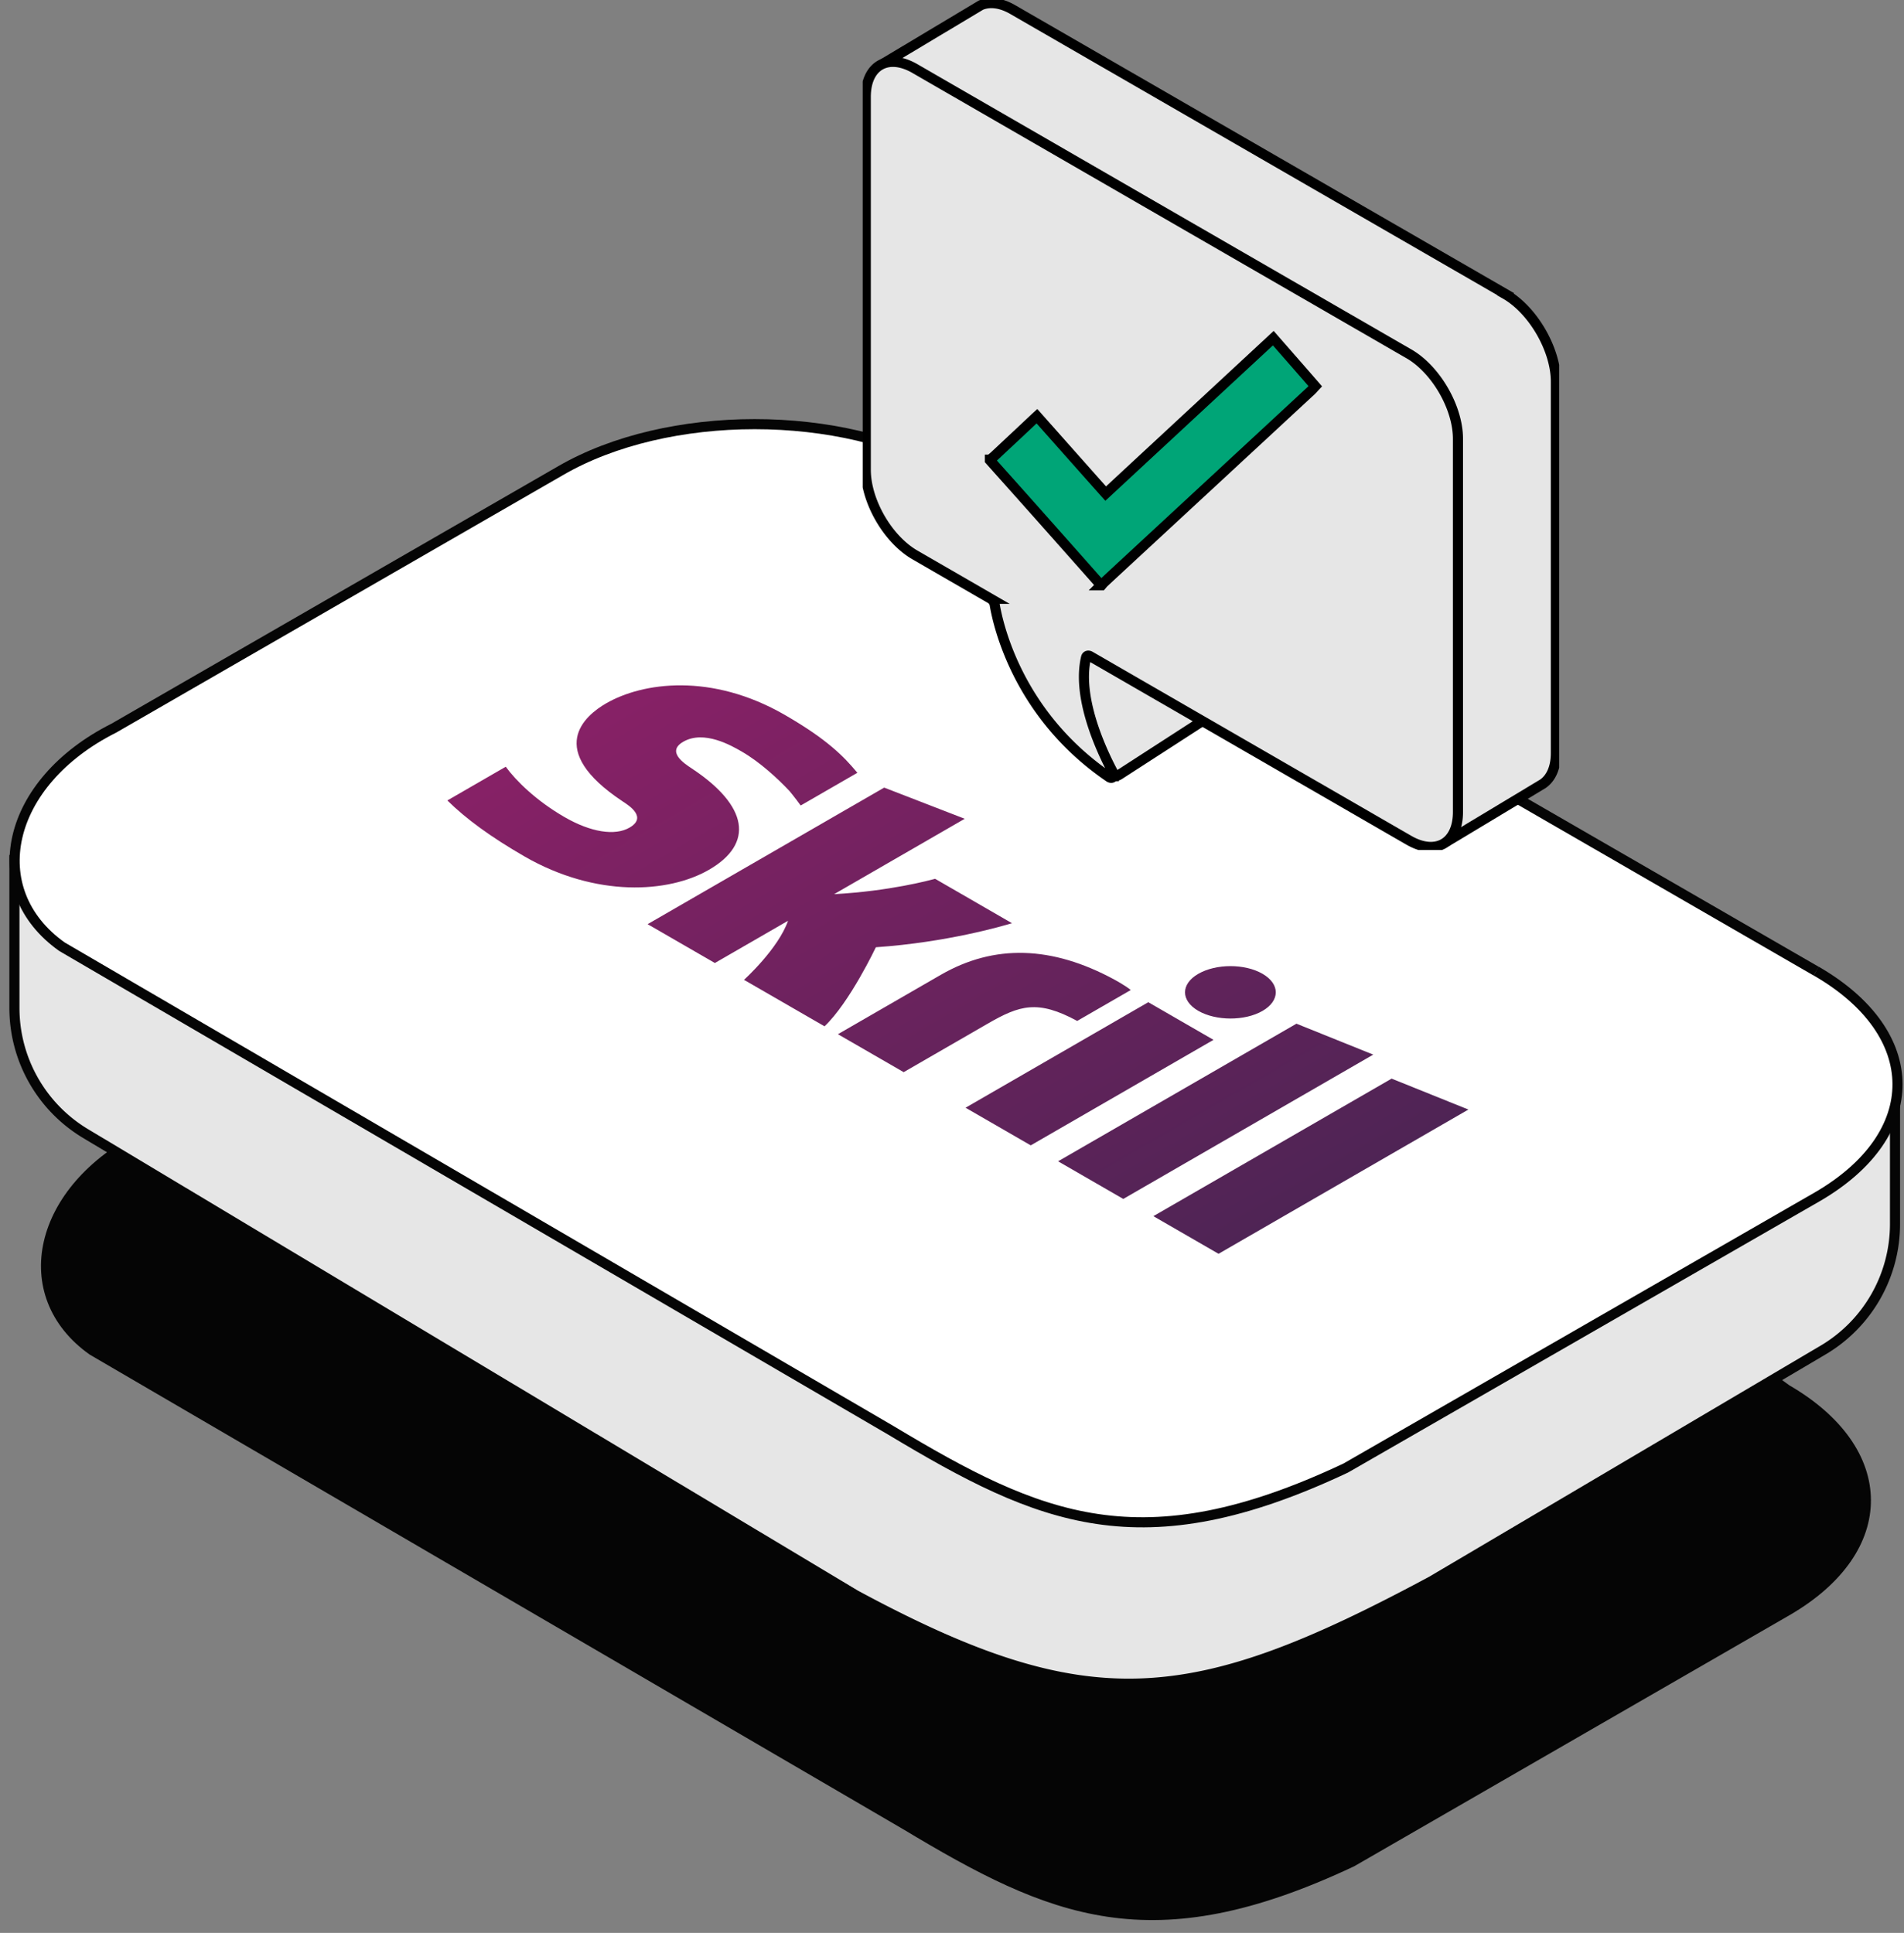 <?xml version="1.0" encoding="UTF-8"?>
<svg xmlns="http://www.w3.org/2000/svg" width="132" height="134" fill="none">
  <rect width="100%" height="100%" fill="#808080" stroke="none"/>
  <path fill="#050505" d="M123.829 96.31 72.647 59.028c-7.338-4.24-19.204-4.24-26.494 0L9.943 78.747C2.575 82.453.994 89.773 6.41 93.614l56.382 32.896c10.138 6.089 17 9.127 30.93 2.56l30.193-17.415c7.29-4.239 7.253-11.106-.091-15.345"></path>
  <path stroke="#050505" stroke-miterlimit="10" stroke-width=".7" d="M123.829 96.31 72.647 59.028c-7.338-4.24-19.204-4.24-26.494 0L9.943 78.747C2.575 82.453.994 89.773 6.41 93.614l56.382 32.896c10.138 6.089 17 9.127 30.93 2.56l30.193-17.415c7.29-4.239 7.253-11.106-.091-15.345"></path>
  <path fill="#E6E6E6" d="M1 59.273v10.603c0 3.566 1.868 6.867 4.925 8.705l53.38 31.995c16.154 8.717 23.346 7.951 39.935-.955l27.137-16.02a10.148 10.148 0 0 0 4.999-8.747v-9.71"></path>
  <path stroke="#050505" stroke-miterlimit="10" stroke-width=".7" d="M1 59.273v10.603c0 3.566 1.868 6.867 4.925 8.705l53.38 31.995c16.154 8.717 23.346 7.951 39.935-.955l27.137-16.02a10.148 10.148 0 0 0 4.999-8.747v-9.71"></path>
  <path fill="#fff" d="M125.905 67.322 65.841 32.643c-7.485-4.318-19.571-4.318-27.002 0L7.897 50.476c-7.516 3.78-9.121 11.24-3.602 15.155l57.473 33.532c10.334 6.206 17.33 9.306 31.53 2.61l32.705-18.812c7.431-4.319 7.394-11.32-.092-15.64"></path>
  <path stroke="#050505" stroke-miterlimit="10" stroke-width=".7" d="M125.905 67.322 65.841 32.643c-7.485-4.318-19.571-4.318-27.002 0L7.897 50.476c-7.516 3.78-9.121 11.24-3.602 15.155l57.473 33.532c10.334 6.206 17.33 9.306 31.53 2.61l32.705-18.812c7.431-4.319 7.394-11.32-.092-15.64"></path>
  <g stroke="#000" stroke-miterlimit="10" stroke-width=".7" clip-path="url(#a)">
    <path fill="#E6E6E6" d="M77.212 53.81a.734.734 0 0 1-.552-.246l-3.73-4.343a.856.856 0 0 1-.172-.551l.343-4.583 1.464-6.811c.05-.227.313-.497.533-.552a.719.719 0 0 1 .735.245l9.091 11.033c.11.135.184.404.16.576a.708.708 0 0 1-.325.502l-7.155 4.625a.713.713 0 0 1-.392.116v-.012Z"></path>
    <path fill="#E6E6E6" d="M104.38 20.387 70.228.674c-.851-.496-1.63-.57-2.23-.313l-6.683 4a.187.187 0 0 0-.043.288l7.982 8.442c.03.037.05.08.05.129v13.942c0 2.224 1.573 4.95 3.497 6.058l5.09 2.94c.123.178.233.325.356.503.251 1.47 1.66 7.627 7.914 11.903.245.165.41-.074.245-.38-.82-1.562-2.37-4.956-1.899-7.627.258-.11.3-.129.564-.245l10.536 6.083a.167.167 0 0 1 .08.092l4.398 11.737a.18.18 0 0 0 .264.092l6.61-3.976c.557-.38.906-1.109.906-2.138V26.457c0-2.223-1.574-4.95-3.498-6.058l.013-.012Z"></path>
    <path fill="#E6E6E6" d="M97.672 24.528 63.429 4.754c-1.881-1.085-3.407-.209-3.407 1.966v25.851c0 2.175 1.526 4.815 3.407 5.9l5.268 3.044a.604.604 0 0 1 .263.404c.233 1.378 1.593 7.627 7.927 11.951.245.166.41-.073.245-.38-.852-1.617-2.481-5.2-1.838-7.908.03-.128.153-.165.282-.092l22.096 12.76c1.88 1.085 3.406.209 3.406-1.966V30.427c0-2.175-1.526-4.815-3.406-5.9Z"></path>
    <path fill="#00A577" d="M68.635 31.866c.098-.08.196-.153.288-.238.938-.876 1.875-1.752 2.812-2.634.043-.043.086-.08.153-.141 1.587 1.788 3.167 3.57 4.766 5.366l11.62-10.776c.98 1.121 1.949 2.224 2.91 3.333-.097.104-.19.214-.287.306-4.197 3.89-8.399 7.78-12.595 11.664-.6.557-1.2 1.108-1.795 1.666-.049.049-.092.11-.14.165h-.044a.672.672 0 0 0-.08-.104c-1.855-2.095-3.712-4.19-5.574-6.279-.68-.765-1.36-1.519-2.04-2.285v-.043h.006Z"></path>
  </g>
  <path fill="url(#b)" d="m89.88 70.968 5.324 2.144-17.33 10.005-4.52-2.609 16.526-9.54Zm6.598 3.808L79.96 84.311l4.519 2.609 17.321-10-5.323-2.144Zm-29.539 2.018 4.52 2.609 12.67-7.315-4.52-2.609-12.67 7.315ZM47.956 53.272c-.536-.353-1.771-1.166-.585-1.851 1.436-.829 3.341.271 4.05.68 1.254.724 2.508 1.88 3.322 2.747 0 0 .422.509.738.956l.038.033 3.924-2.265-.048-.05c-.891-1.066-2.021-2.249-4.98-3.957-5.093-2.94-9.86-2.267-12.396-.803-1.464.845-4.277 3.199 1.152 6.797.47.304 1.704 1.106.47 1.818-1.014.586-2.69.315-4.5-.73-1.981-1.144-3.389-2.542-4.079-3.493l-4.047 2.337c1.283 1.271 3.026 2.542 5.333 3.874 4.979 2.875 10.014 2.544 12.798.936 3.158-1.823 2.717-4.442-1.19-7.029Zm29.288 14.632c-4.309-2.332-8.3-2.471-12.023-.322l-7.129 4.115 4.558 2.631 5.818-3.358c2.23-1.288 3.474-1.674 6.212-.193l3.713-2.143c-.374-.315-1.15-.73-1.15-.73Zm-12.428-6.976c-.344.089-3.12.85-6.987 1.06l9.053-5.226-5.582-2.161-16.402 9.468 4.663 2.692 5.072-2.928c-.679 1.95-3.052 4.095-3.052 4.095l5.582 3.222c1.742-1.646 3.559-5.481 3.559-5.481 4.91-.336 8.795-1.474 9.437-1.667l-5.333-3.08-.01.006Zm18.258 9.149c1.226.707 3.227.713 4.451.006 1.225-.707 1.234-1.862 0-2.575-1.226-.708-3.217-.708-4.452.005-1.225.707-1.224 1.856.001 2.564Z"></path>
  <defs>
    <linearGradient id="b" x1="39.283" x2="66.416" y1="50.352" y2="97.352" gradientUnits="userSpaceOnUse">
      <stop stop-color="#872166"></stop>
      <stop offset="1" stop-color="#4F2455"></stop>
    </linearGradient>
    <clipPath id="a">
      <path fill="#fff" d="M59.808 0h48.284v58.93H59.808z"></path>
    </clipPath>
  </defs>
</svg>
